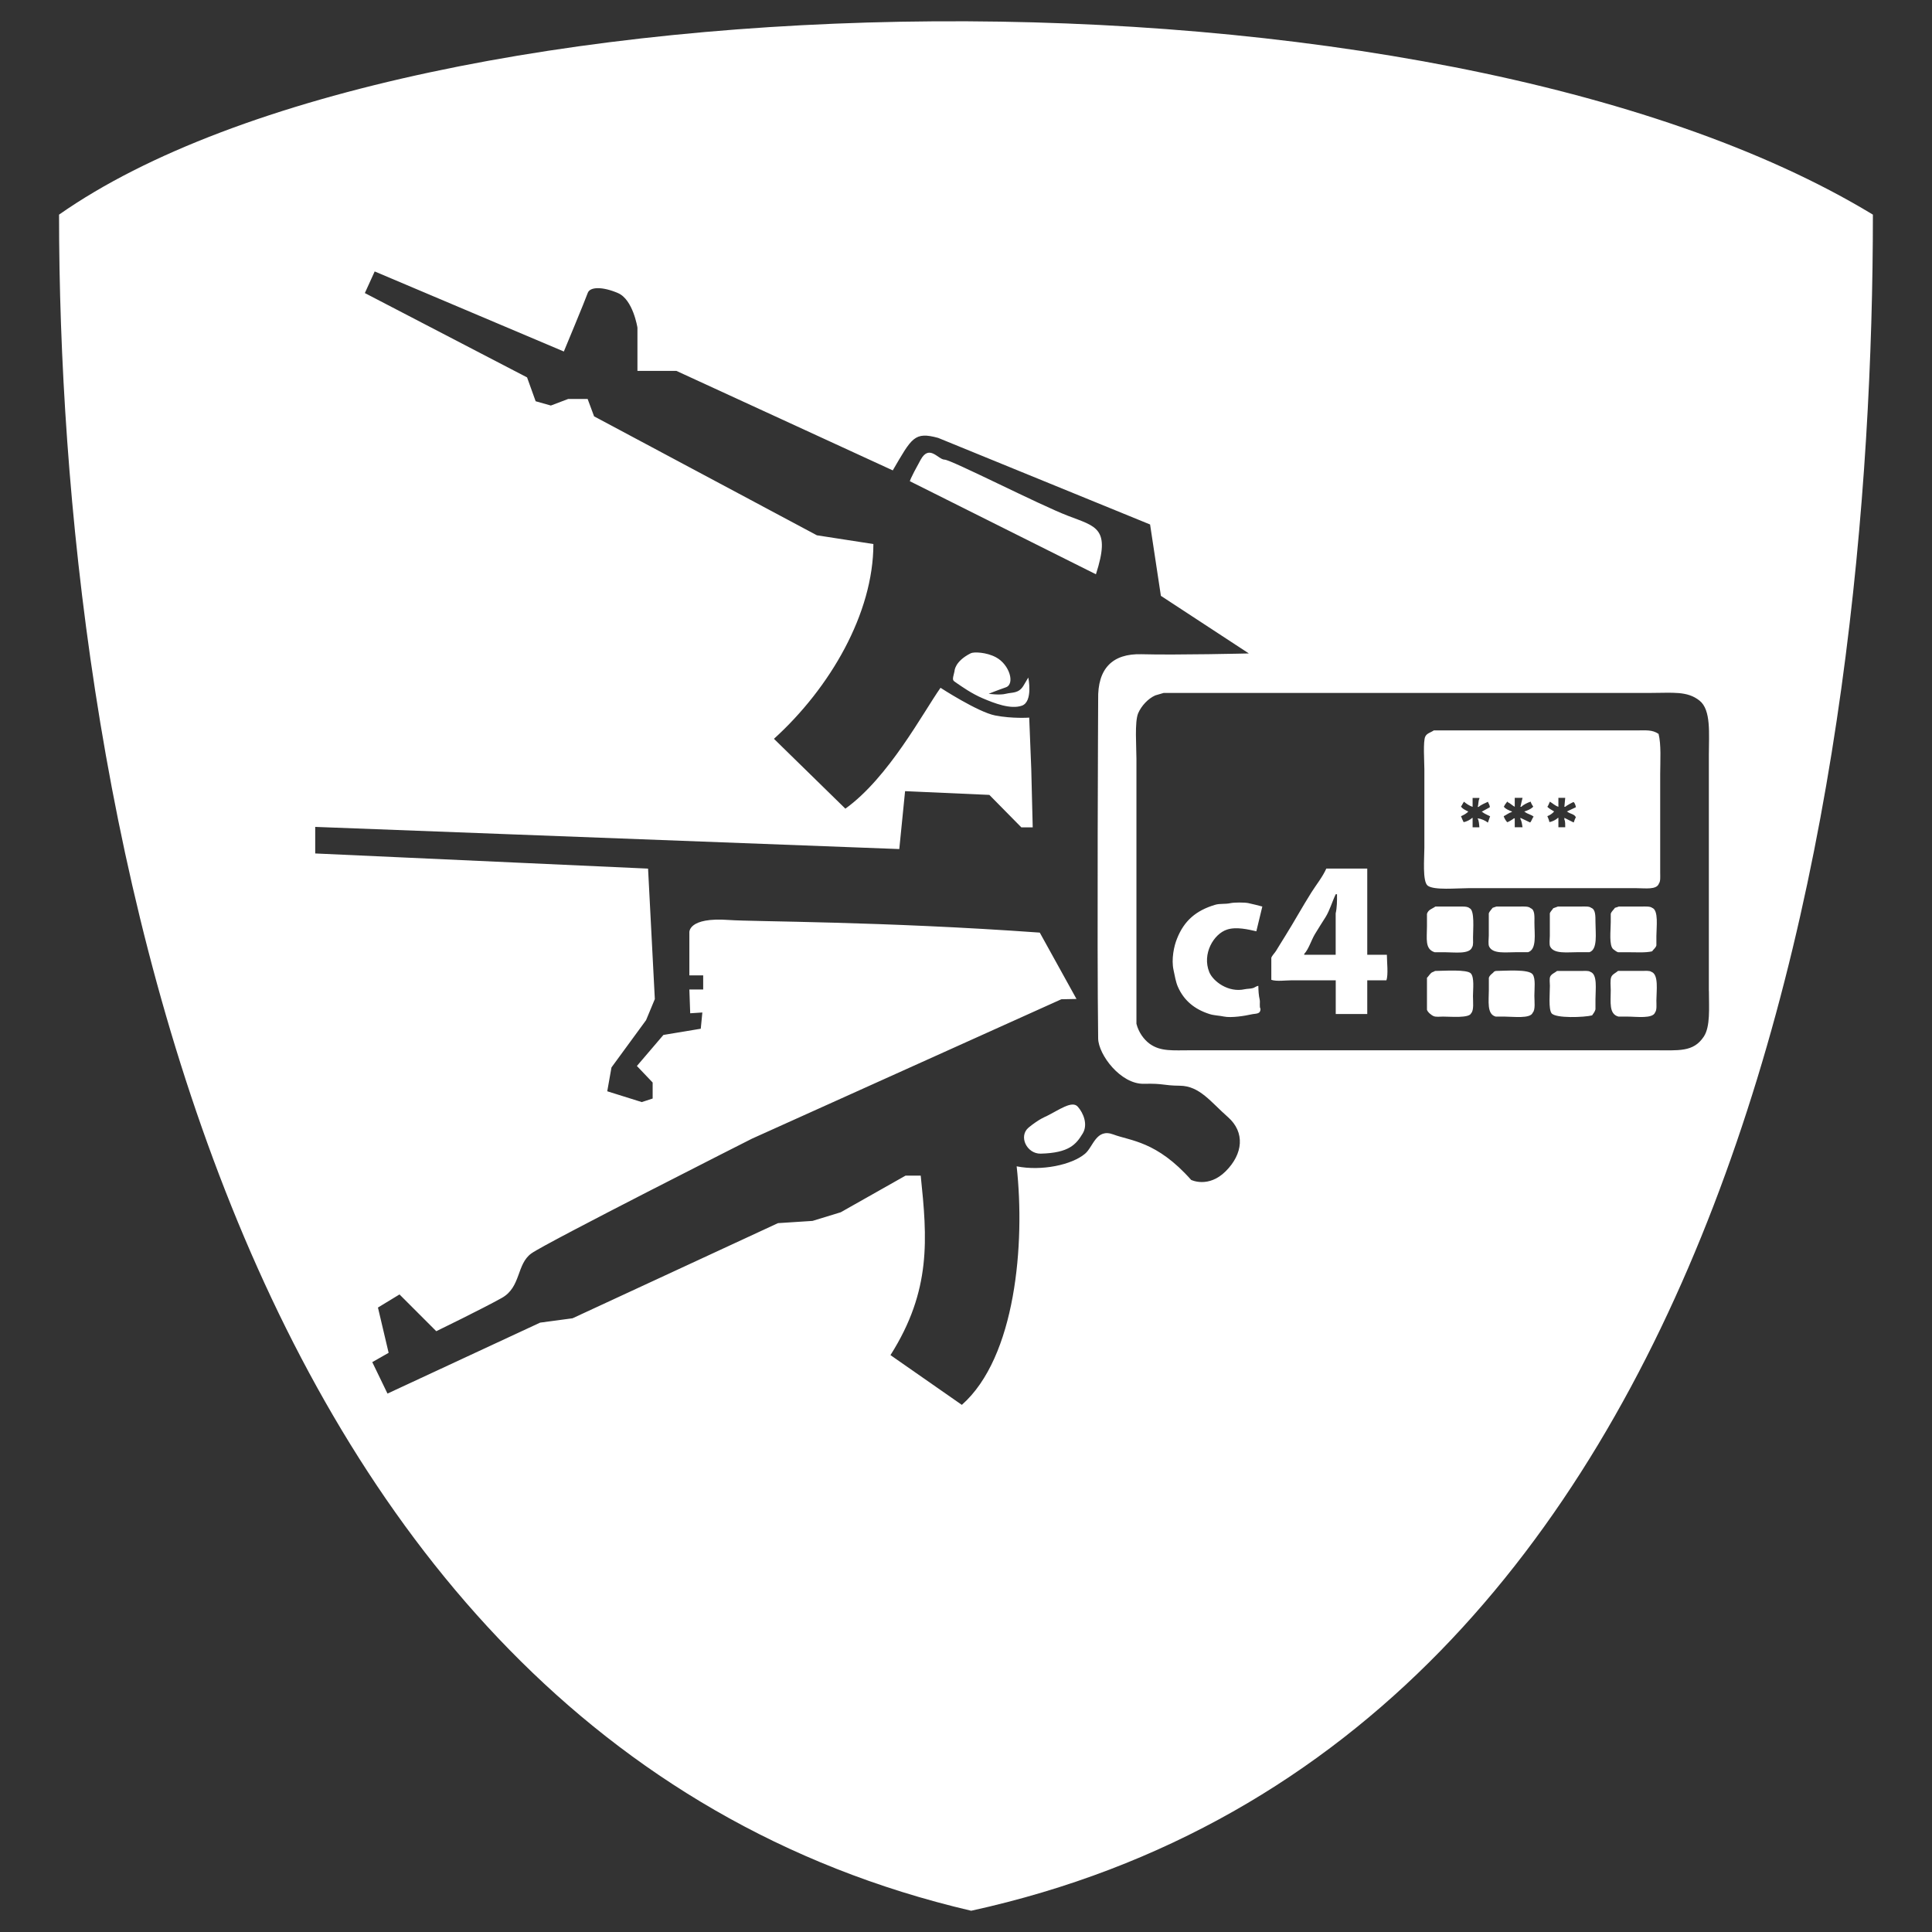 <?xml version="1.0" encoding="utf-8"?>
<!-- Generator: Adobe Illustrator 16.0.0, SVG Export Plug-In . SVG Version: 6.00 Build 0)  -->
<!DOCTYPE svg PUBLIC "-//W3C//DTD SVG 1.1//EN" "http://www.w3.org/Graphics/SVG/1.1/DTD/svg11.dtd">
<svg version="1.1" xmlns="http://www.w3.org/2000/svg" xmlns:xlink="http://www.w3.org/1999/xlink" x="0px" y="0px" width="32px"
	 height="32px" viewBox="0 0 32 32" enable-background="new 0 0 32 32" xml:space="preserve">
<rect x="0" y="0" width="32" height="32" fill="#333333" stroke="none"/>
<symbol  id="dude-transit" viewBox="0 -25.1 21.25 25.118">
	<path fill-rule="evenodd" clip-rule="evenodd" fill="#FFFFFF" d="M15.5-4.2l0.75-1.05l1-3.1l3.9-2.65v-0.05
		c0.067-0.1,0.1-0.233,0.1-0.4c0-0.2-0.05-0.383-0.15-0.55c-0.167-0.233-0.383-0.35-0.65-0.35l-4.3,1.8l-1.2,1.65l-1.5-3.95
		l2.25-5.05l-3.25-6.9c-0.267-0.2-0.633-0.3-1.1-0.3c-0.3,0-0.55,0.15-0.75,0.45c-0.1,0.133-0.15,0.25-0.15,0.35
		c0,0.067,0.017,0.15,0.05,0.25c0.033,0.1,0.067,0.184,0.1,0.25l2.55,5.6L10.7-14l-3.05-4.9L0.8-18.7
		c-0.367,0.033-0.6,0.184-0.7,0.45c-0.067,0.3-0.1,0.467-0.1,0.5c0,0.5,0.2,0.767,0.6,0.8l5.7,0.15l2.15,5.4l3.1,5.65L9.4-5.6
		c-1.367-2-2.1-3.033-2.2-3.1C7.1-8.8,6.95-8.85,6.75-8.85C6.35-8.85,6.1-8.667,6-8.3C5.9-8,5.9-7.8,6-7.7H5.95l2.5,4.4l3.7,0.3
		L14-3.5L15.5-4.2z M14.55-2.9c-0.333,0.4-0.45,0.85-0.35,1.35c0.033,0.5,0.25,0.9,0.65,1.2S15.7,0.066,16.2,0
		c0.5-0.067,0.9-0.3,1.2-0.7c0.333-0.4,0.467-0.85,0.4-1.35c-0.066-0.5-0.3-0.9-0.7-1.2c-0.4-0.333-0.85-0.45-1.35-0.35
		C15.25-3.533,14.85-3.3,14.55-2.9z"/>
</symbol>
<g id="Layer_1">
</g>
<g id="Layer_2">
	<g>
		<g>
			<path fill-rule="evenodd" clip-rule="evenodd" fill="#FFFFFF" d="M25.126,15.771h0.185c0.145-0.048,0.104-0.297,0.104-0.488
				c0-0.099,0.01-0.213-0.062-0.24c-0.037-0.034-0.106-0.028-0.179-0.028h-0.388c-0.021,0.008-0.043,0.015-0.063,0.021
				c-0.02,0.029-0.054,0.06-0.064,0.092v0.369c0,0.053-0.014,0.144,0.007,0.183C24.729,15.804,24.94,15.771,25.126,15.771z
				 M26.186,16.082h-0.396c-0.036,0.03-0.091,0.048-0.113,0.092c-0.017,0.035-0.006,0.108-0.006,0.155
				c0,0.125-0.025,0.381,0.027,0.453c0.065,0.088,0.544,0.069,0.672,0.036c0.02-0.031,0.046-0.059,0.056-0.1v-0.169
				c0-0.162,0.037-0.41-0.084-0.452C26.311,16.074,26.235,16.082,26.186,16.082z M22.646,15.814v-1.428h-0.678
				c-0.063,0.141-0.167,0.268-0.247,0.395c-0.153,0.243-0.286,0.486-0.438,0.729c-0.049,0.077-0.098,0.159-0.148,0.24
				c-0.021,0.034-0.064,0.075-0.078,0.113v0.366c0.087,0.03,0.239,0.008,0.34,0.008h0.727v0.558h0.522v-0.558h0.317
				c0.034-0.094,0.008-0.308,0.008-0.423H22.646z M22.123,15.128v0.686h-0.521V15.8c0.074-0.079,0.117-0.227,0.176-0.326
				c0.056-0.093,0.119-0.192,0.177-0.283c0.071-0.114,0.111-0.261,0.169-0.38h0.021C22.146,14.925,22.145,15.032,22.123,15.128z
				 M26.354,15.036c-0.03-0.027-0.104-0.021-0.163-0.021h-0.387c-0.026,0.009-0.051,0.02-0.077,0.028
				c-0.016,0.027-0.048,0.056-0.057,0.084v0.375c0,0.051-0.013,0.138,0.006,0.177c0.063,0.125,0.281,0.092,0.466,0.092h0.185
				c0.139-0.047,0.099-0.313,0.099-0.496C26.425,15.173,26.43,15.063,26.354,15.036z M24.363,16.124
				c-0.062-0.072-0.45-0.043-0.595-0.042c-0.016,0.013-0.038,0.016-0.057,0.028c-0.029,0.023-0.05,0.06-0.076,0.086v0.529
				c0.012,0.04,0.073,0.091,0.112,0.106c0.037,0.016,0.105,0.007,0.155,0.007c0.129,0,0.433,0.029,0.465-0.056
				c0.048-0.049,0.03-0.191,0.03-0.283C24.398,16.376,24.421,16.193,24.363,16.124z M24.341,15.043
				c-0.035-0.032-0.107-0.028-0.175-0.028h-0.391c-0.054,0.039-0.118,0.05-0.14,0.121v0.205c0,0.207-0.038,0.378,0.127,0.431h0.169
				c0.16,0,0.41,0.038,0.452-0.084c0.023-0.031,0.015-0.111,0.015-0.163C24.398,15.395,24.428,15.078,24.341,15.043z M25.386,16.139
				c-0.064-0.091-0.449-0.059-0.613-0.057c-0.008,0.006-0.008,0.004-0.021,0.007c-0.027,0.035-0.078,0.057-0.092,0.107v0.198
				c0,0.187-0.037,0.403,0.113,0.444h0.147c0.14,0,0.429,0.039,0.466-0.064c0.048-0.049,0.028-0.19,0.028-0.281
				C25.414,16.378,25.437,16.208,25.386,16.139z M27.471,12.155c-0.11-0.072-0.202-0.057-0.383-0.057h-3.34
				c-0.049,0.035-0.113,0.045-0.14,0.1c-0.04,0.073-0.016,0.425-0.016,0.542v1.301c0,0.167-0.035,0.562,0.056,0.629
				c0.106,0.078,0.479,0.041,0.665,0.041h2.797c0.142,0,0.33,0.03,0.367-0.077c0.029-0.038,0.021-0.118,0.021-0.184v-1.631
				C27.499,12.6,27.516,12.329,27.471,12.155z M24.645,13.623h-0.006c-0.034-0.031-0.11-0.063-0.163-0.069v0.007
				c0.02,0.029,0.024,0.104,0.027,0.142h-0.112v-0.156h-0.007c-0.03,0.029-0.093,0.063-0.142,0.07
				c-0.014-0.031-0.031-0.063-0.043-0.098c0.038-0.017,0.097-0.047,0.12-0.078c-0.034-0.015-0.104-0.048-0.12-0.084
				c0.021-0.022,0.029-0.056,0.05-0.078c0.033,0.031,0.096,0.071,0.142,0.085v-0.148h0.112v0.014
				c-0.019,0.032-0.014,0.097-0.027,0.135h0.014c0.04-0.036,0.107-0.062,0.155-0.085c0.01,0.029,0.039,0.069,0.029,0.092
				c-0.043,0.023-0.085,0.046-0.128,0.07v0.008h0.007c0.034,0.029,0.087,0.049,0.128,0.07
				C24.668,13.554,24.657,13.588,24.645,13.623z M25.344,13.623c-0.054-0.025-0.108-0.051-0.161-0.077v0.021
				c0.02,0.03,0.029,0.094,0.035,0.135h-0.129v-0.148h-0.013c-0.015,0.014-0.107,0.071-0.113,0.063
				c-0.022-0.024-0.047-0.063-0.057-0.098c0.046-0.022,0.084-0.056,0.135-0.07V13.44c-0.037-0.011-0.121-0.049-0.135-0.084h0.007
				c0.01-0.031,0.035-0.052,0.05-0.078h0.007v0.007c0.046,0.021,0.076,0.055,0.119,0.078v-0.148h0.129
				c-0.013,0.048-0.023,0.099-0.035,0.148h0.014c0.034-0.034,0.106-0.07,0.156-0.085c0.006,0.025,0.025,0.06,0.041,0.078
				c-0.004,0.012-0.001,0.007-0.008,0.015c-0.03,0.029-0.096,0.058-0.14,0.07c0.007,0.005,0.002,0.002,0.013,0.008
				c0.039,0.034,0.105,0.042,0.143,0.078C25.377,13.552,25.37,13.597,25.344,13.623z M25.966,13.448
				c0.035,0.031,0.121,0.037,0.135,0.092c-0.018,0.021-0.023,0.057-0.036,0.083c-0.052-0.025-0.104-0.051-0.154-0.077v0.029
				c0.016,0.024,0.014,0.092,0.014,0.127h-0.113v-0.156h-0.007c-0.03,0.03-0.092,0.063-0.142,0.07
				c-0.007-0.036-0.021-0.067-0.034-0.098c0.035-0.011,0.091-0.048,0.112-0.078c-0.036-0.021-0.085-0.048-0.112-0.077
				c0.018-0.021,0.029-0.06,0.042-0.085c0.045,0.027,0.088,0.069,0.141,0.085v-0.148h0.113c-0.004,0.048-0.01,0.099-0.014,0.148
				h0.014c0.017-0.018,0.134-0.083,0.141-0.078c0.018,0.019,0.031,0.054,0.036,0.085c-0.049,0.023-0.1,0.046-0.148,0.07
				C25.958,13.445,25.953,13.442,25.966,13.448z M16.952,11.357c-0.081,0.134-0.188,0.107-0.291,0.134s-0.285,0-0.285,0
				s0.132-0.054,0.285-0.107c0.152-0.054,0.063-0.376-0.166-0.498c-0.16-0.085-0.366-0.091-0.416-0.066
				c-0.269,0.135-0.269,0.295-0.269,0.295c-0.039,0.161-0.04,0.147,0.04,0.202c0.08,0.054,0.24,0.17,0.429,0.25
				c0.188,0.08,0.459,0.187,0.647,0.121c0.188-0.067,0.106-0.466,0.106-0.466S17.033,11.222,16.952,11.357z M27.351,16.096
				c-0.03-0.022-0.104-0.015-0.154-0.015H26.8c-0.036,0.033-0.092,0.053-0.112,0.1c-0.022,0.051-0.009,0.154-0.009,0.219
				c0,0.198-0.033,0.397,0.128,0.438h0.148c0.146,0,0.421,0.04,0.459-0.07c0.031-0.039,0.021-0.129,0.021-0.197
				C27.436,16.405,27.476,16.14,27.351,16.096z M17.328,18.49c0,0-0.114,0.041-0.29,0.185c-0.174,0.145-0.03,0.438,0.199,0.433
				c0.469-0.012,0.586-0.152,0.696-0.334c0.089-0.146,0.014-0.336-0.081-0.443C17.758,18.222,17.544,18.383,17.328,18.49z
				 M0.978,3.555c0,9.271,2.58,25.168,15.108,28.093C28.963,28.82,31.021,12.692,31.021,3.555C23.729-0.87,6.848-0.558,0.978,3.555z
				 M20.302,19.399c-0.286,0.286-0.573,0.144-0.573,0.144c-0.572-0.645-1.004-0.645-1.289-0.753
				c-0.285-0.106-0.332,0.205-0.468,0.319c-0.219,0.186-0.723,0.291-1.133,0.209c0.141,1.275-0.013,3.162-0.908,3.951l-1.182-0.824
				c0.681-1.074,0.609-1.934,0.501-2.973h-0.251l-1.074,0.607l-0.467,0.143l-0.572,0.037l-3.403,1.576l-0.537,0.072l-2.528,1.175
				l-0.252-0.521l0.271-0.154l-0.177-0.75l0.357-0.217l0.609,0.609c0,0,0.763-0.371,1.085-0.551s0.241-0.559,0.491-0.738
				s3.653-1.9,3.653-1.9l5.124-2.309l0.251-0.005l-0.608-1.099c-2.616-0.188-4.747-0.18-5.146-0.209
				c-0.688-0.051-0.658,0.209-0.658,0.209v0.708h0.229v0.234h-0.229l0.014,0.394l0.201-0.013l-0.026,0.269l-0.619,0.103
				l-0.439,0.514l0.261,0.274v0.265l-0.18,0.059l-0.572-0.179l0.07-0.395l0.573-0.783l0.145-0.349l-0.112-2.161l-5.513-0.251v-0.44
				l9.674,0.367l0.096-0.959l1.396,0.062l0.53,0.538h0.188l-0.024-0.966l-0.034-0.852c0,0-0.279,0.02-0.566-0.036
				c-0.286-0.057-0.903-0.458-0.903-0.458c-0.288,0.409-0.861,1.489-1.576,2.002l-1.183-1.157c0.932-0.845,1.647-2.08,1.647-3.226
				L13.53,8.866l-3.69-1.97L9.733,6.608H9.411L9.124,6.717L8.872,6.646L8.73,6.251L6.043,4.854l0.163-0.358l3.133,1.326
				c0,0,0.358-0.86,0.395-0.968c0.036-0.108,0.25-0.108,0.501,0c0.251,0.107,0.323,0.573,0.323,0.573v0.716h0.645l3.584,1.648
				c0.316-0.54,0.356-0.646,0.752-0.538l3.51,1.434l0.179,1.182l1.457,0.954c0,0-1.204,0.029-1.779,0.013
				c-0.481-0.013-0.729,0.237-0.717,0.752c0,0-0.021,4.09,0,5.613c0.004,0.266,0.372,0.76,0.759,0.75
				c0.336-0.008,0.304,0.029,0.596,0.032c0.327,0.004,0.509,0.269,0.795,0.52C20.625,18.755,20.589,19.113,20.302,19.399z
				 M28.305,16.414c0,0.279,0.026,0.589-0.085,0.756c-0.174,0.261-0.413,0.226-0.833,0.226h-7.659c-0.303,0-0.504,0.023-0.685-0.107
				c-0.099-0.072-0.185-0.193-0.22-0.332v-4.386c0-0.206-0.032-0.61,0.028-0.756c0.052-0.122,0.164-0.244,0.284-0.297
				c0.047-0.013,0.095-0.027,0.14-0.041h8.075c0.355,0,0.596-0.035,0.799,0.127c0.195,0.154,0.155,0.548,0.155,0.896V16.414z
				 M27.196,15.015h-0.383c-0.021,0.008-0.041,0.015-0.064,0.021c-0.02,0.031-0.059,0.06-0.07,0.1v0.14
				c0,0.131-0.032,0.386,0.042,0.446c0.021,0.016,0.054,0.043,0.079,0.05h0.162c0.132,0,0.295,0.011,0.402-0.015
				c0.023-0.034,0.059-0.056,0.071-0.098v-0.156c0-0.146,0.04-0.427-0.071-0.467C27.329,15.01,27.259,15.015,27.196,15.015z
				 M20.323,15.397c0.154-0.051,0.354-0.002,0.486,0.028c0.032-0.136,0.066-0.273,0.099-0.41c-0.07-0.019-0.152-0.039-0.233-0.057
				c-0.064-0.013-0.232-0.012-0.289,0c-0.099,0.022-0.177,0.003-0.262,0.029c-0.315,0.094-0.512,0.265-0.628,0.558
				c-0.051,0.121-0.098,0.345-0.058,0.524c0.021,0.095,0.035,0.192,0.071,0.274c0.099,0.227,0.275,0.373,0.522,0.452
				c0.075,0.025,0.161,0.025,0.24,0.042c0.123,0.026,0.359-0.013,0.452-0.035c0.075-0.018,0.154,0.002,0.155-0.092
				c-0.023-0.038-0.003-0.104-0.014-0.155c-0.016-0.067-0.021-0.147-0.022-0.227c-0.034,0.006-0.056,0.026-0.083,0.036
				c-0.041,0.014-0.104,0.012-0.143,0.021c-0.271,0.06-0.522-0.13-0.586-0.282C19.906,15.8,20.102,15.469,20.323,15.397z
				 M17.688,8.543c-0.466-0.178-1.936-0.93-2.043-0.93c-0.106,0-0.251-0.259-0.395,0c-0.194,0.35-0.179,0.358-0.179,0.358
				l3.081,1.541C18.401,8.741,18.154,8.723,17.688,8.543z"/>
		</g>
	</g>
</g>
</svg>
